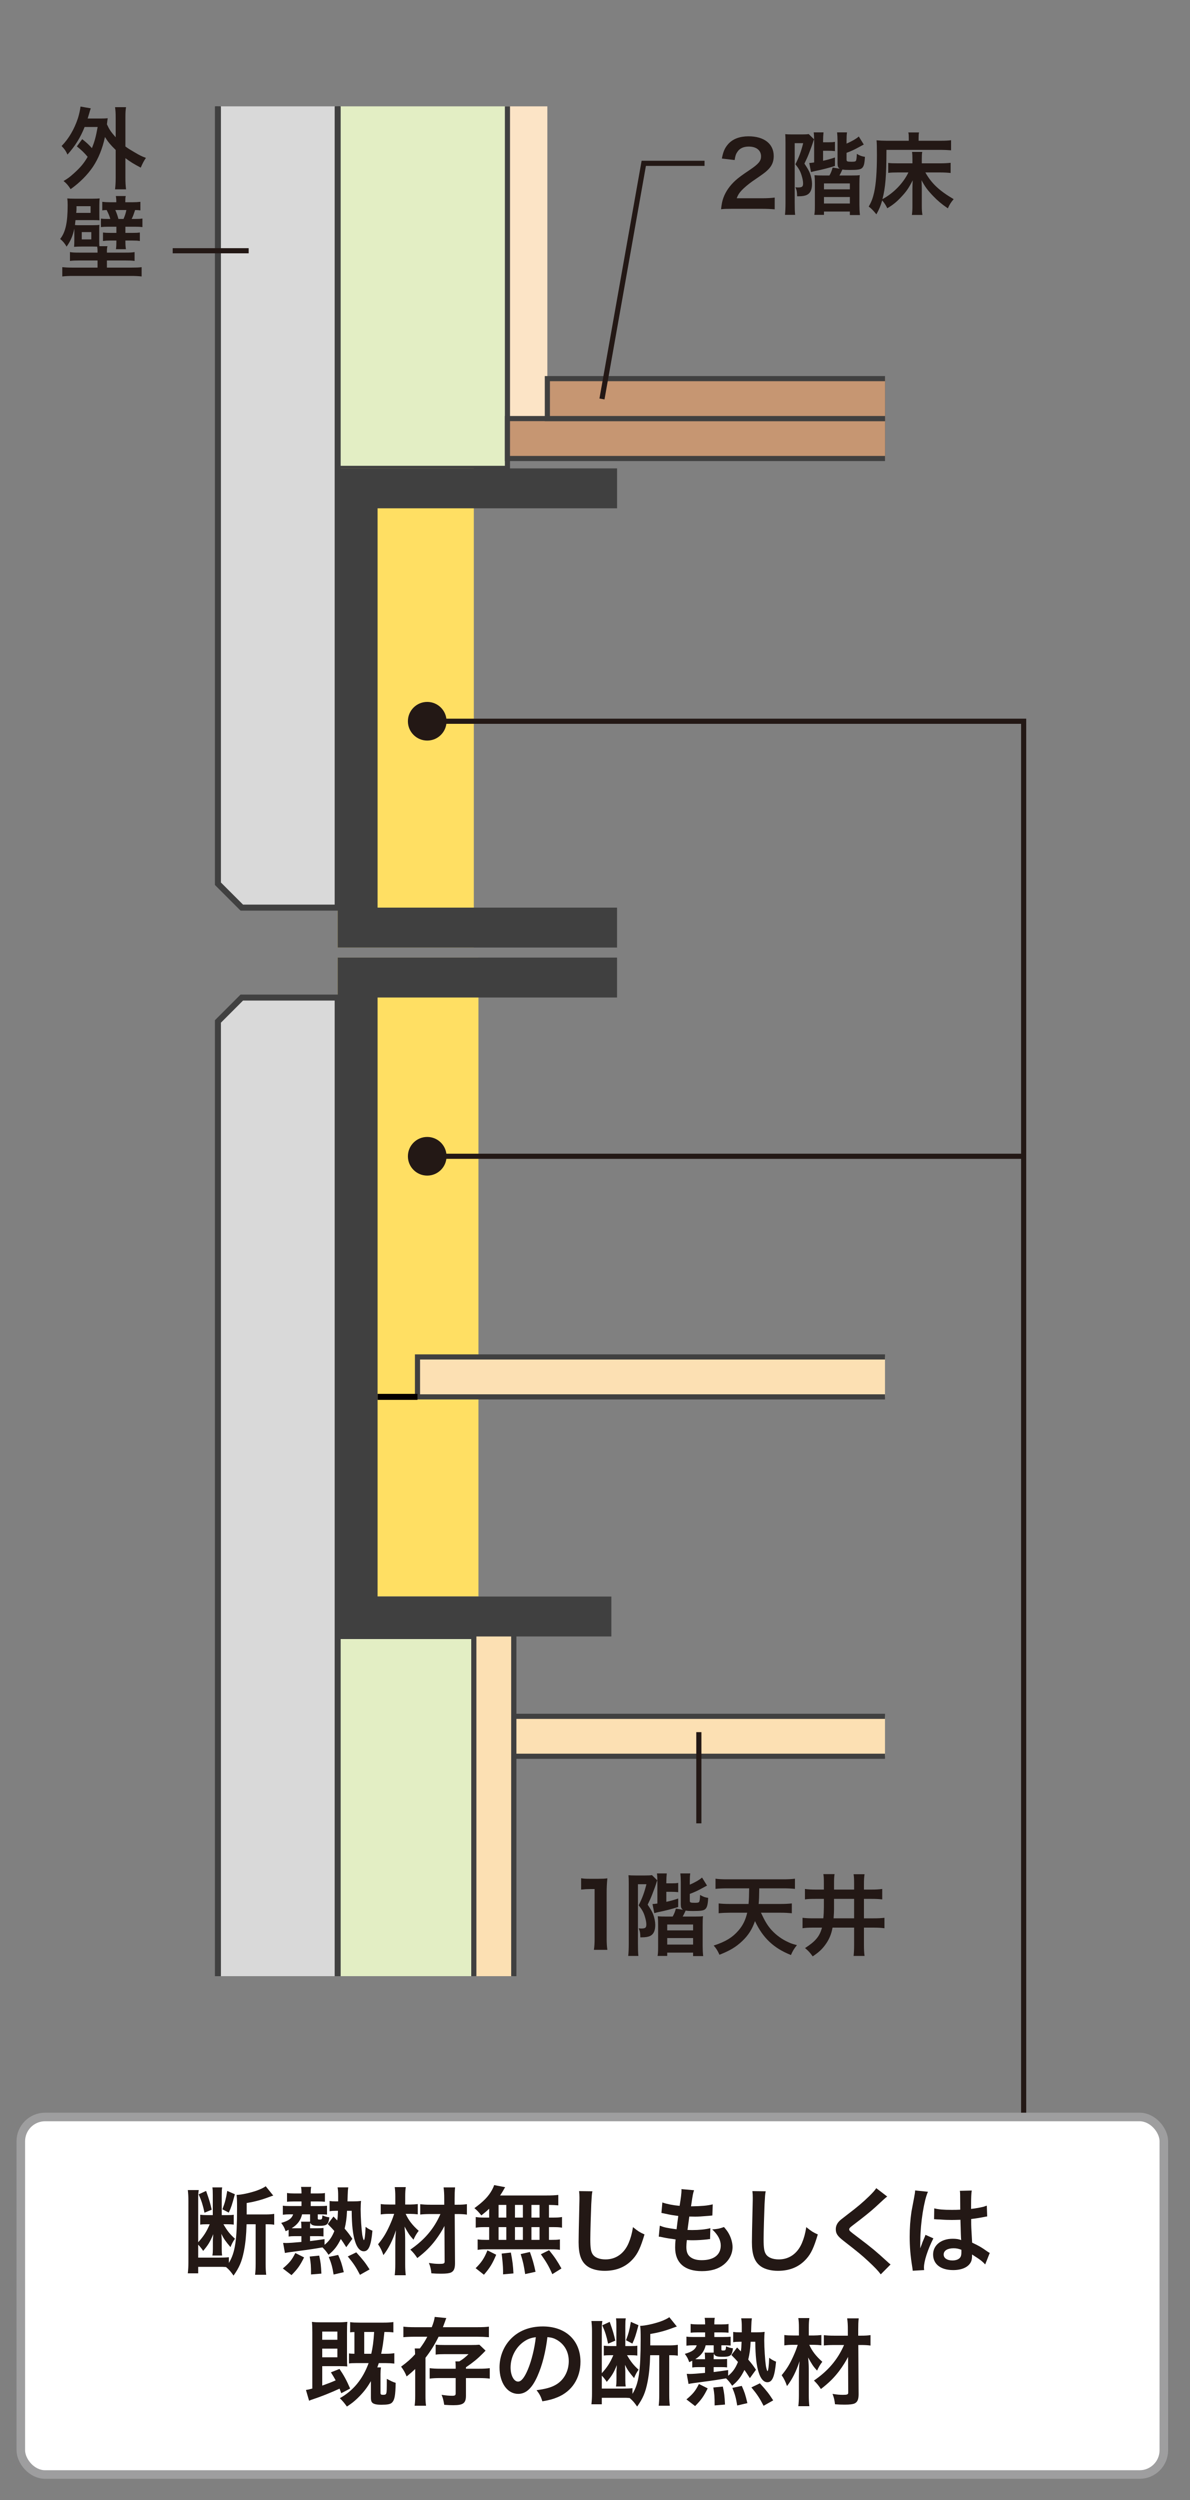 <?xml version="1.0" encoding="UTF-8"?><svg id="a" xmlns="http://www.w3.org/2000/svg" width="200" height="420" xmlns:xlink="http://www.w3.org/1999/xlink" viewBox="0 0 200 420"><rect x="0" y="0" width="200" height="420" fill="#808080" stroke="none"/><defs><style>.c,.d,.e,.f,.g{fill:none;}.h{fill:#ffdf63;}.d,.i,.j,.k,.l{stroke:#404040;}.d,.e{stroke-miterlimit:8;stroke-width:1.009px;}.i{fill:#c69672;}.i,.f,.j,.k,.g,.l{stroke-miterlimit:10;}.i,.f,.j,.k,.l{stroke-width:.864px;}.m{fill:#fce4c6;}.e{stroke:#040000;}.f{stroke:#231815;}.j{fill:#fce0b3;}.n{fill:#914823;}.k{fill:#d9d9d9;fill-rule:evenodd;}.o{fill:#231815;}.g{stroke:#9e9e9f;stroke-width:1.44px;}.p{fill:#fff;}.l{fill:#e3eec4;}.q{clip-path:url(#b);}.r{fill:#404040;}</style><clipPath id="b"><rect class="c" x="26.151" y="17.864" width="122.588" height="314.132"/></clipPath></defs><path class="o" d="M13.816,23.376c.704.555,1.125.944,1.635,1.515.449-1.125.675-1.95.96-3.555h-2.19c-.689,1.755-1.59,3.194-2.88,4.635-.3-.66-.45-.87-.989-1.44,1.215-1.245,2.13-2.819,2.744-4.665.195-.6.391-1.5.436-1.965l1.725.301c-.104.3-.165.479-.27.869-.105.346-.165.556-.256.84h2.16c.57,0,.855-.015,1.215-.045-.06.315-.06.375-.135,1.021.405.885.675,1.274,1.47,2.175v-3.33c0-.765-.029-1.17-.104-1.725h1.845c-.09.555-.105.944-.105,1.725v4.875c.405.3.705.495,1.426.915,1.095.645,1.274.72,2.024,1.005-.33.465-.6.99-.87,1.635-1.229-.645-1.68-.93-2.58-1.59v3.24c0,.899.03,1.335.105,1.994h-1.845c.075-.645.104-1.154.104-1.994v-4.62c-.899-.885-1.29-1.35-1.8-2.175-.42,1.95-1.095,3.614-2.024,5.01-.915,1.35-2.205,2.655-3.75,3.75-.36-.585-.72-1.005-1.186-1.365.78-.465,1.051-.675,1.771-1.32,1.095-.989,1.665-1.68,2.279-2.744-.555-.676-1.064-1.155-1.814-1.755l.9-1.215Z"/><path class="o" d="M16.395,42.276c0-.33-.015-.6-.06-.84q-.45-.016-.78-.016h-1.8c-.585,0-.885.016-1.305.046.03-.375.045-.615.045-1.261v-1.8c-.271,1.245-.63,2.085-1.305,3.03-.315-.555-.63-.93-1.08-1.29.899-1.125,1.26-2.76,1.26-5.655,0-.569-.015-.81-.06-1.154.314.029.72.045,1.335.045h2.805c.569,0,1.005-.016,1.305-.045-.045.255-.06.63-.06,1.154v1.38c0,.615,0,.87.029,1.141-.18-.016-.614-.03-1.14-.03h-2.895q-.061.525-.091.825c.24.03.466.03.87.03h1.965c.766,0,.99-.016,1.275-.061-.03.315-.03.51-.03,1.2v1.335c0,.6,0,.825.03,1.05h1.35c-.075.285-.09.51-.09.915v.165h3.104c.811,0,1.11-.015,1.546-.09v1.484c-.495-.06-.841-.074-1.546-.074h-3.104v1.199h4.11c.81,0,1.289-.015,1.725-.075v1.561c-.525-.061-1.11-.09-1.845-.09h-9.66c-.72,0-1.29.029-1.83.09v-1.561c.45.046.96.075,1.74.075h4.185v-1.199h-3.09c-.705,0-1.05.015-1.545.074v-1.484c.436.075.735.09,1.545.09h3.09v-.165ZM15.225,35.766v-1.125h-2.369v.36c0,.3,0,.375-.046.765h2.415ZM13.741,40.221h1.604v-1.23h-1.604v1.23ZM19.545,33.816c0-.375-.03-.614-.075-.885h1.665c-.061.225-.075.45-.075.9v.149h1.155c.569,0,1.005-.03,1.38-.075v1.44c-.271-.045-.436-.045-.885-.061-.255.766-.36,1.065-.585,1.5h.585c.54,0,.899-.015,1.229-.074v1.439c-.375-.045-.705-.06-1.29-.06h-1.575v1.034h1.306c.585,0,.765-.015,1.125-.06v1.425c-.391-.06-.585-.075-1.155-.075h-1.275v.15c0,.6.03.96.091,1.305h-1.681c.061-.404.075-.72.075-1.305v-.15h-1.095c-.465,0-.75.016-1.155.075v-1.425c.391.045.585.06,1.186.06h1.064v-1.034h-1.35c-.51,0-.87.015-1.245.06v-1.425c.33.045.585.06,1.17.06h.405c-.15-.51-.271-.81-.615-1.5-.33.016-.495.016-.735.061v-1.44c.36.045.795.075,1.365.075h.99v-.165ZM20.76,36.785c.225-.524.36-.899.479-1.5h-1.859c.255.585.375.945.524,1.5h.855Z"/><g class="q"><rect class="j" x="82.968" y="288.343" width="67.084" height="6.708"/><rect class="i" x="79.635" y="274.927" width="6.708" height="60.375"/><rect class="m" x="85.284" y="14.958" width="6.708" height="55.369"/><rect class="h" x="56.751" y="160.873" width="23.662" height="107.322"/><rect class="l" x="56.751" y="14.958" width="28.534" height="63.73"/><rect class="h" x="56.751" y="78.705" width="22.882" height="80.491"/><rect class="l" x="56.751" y="274.927" width="22.885" height="60.375"/><polygon class="r" points="103.709 85.396 103.709 78.688 56.75 78.688 56.75 85.396 56.751 85.396 56.751 152.48 56.75 152.48 56.75 159.188 103.704 159.188 103.704 152.48 63.459 152.48 63.459 85.396 103.709 85.396"/><polygon class="k" points="56.751 152.48 40.636 152.48 36.625 148.469 36.625 14.958 56.751 14.958 56.751 152.48"/><polygon class="d" points="56.751 152.48 40.636 152.48 36.626 148.469 36.626 14.958 56.751 14.958 56.751 152.48"/><polygon class="k" points="56.751 167.593 40.636 167.593 36.625 171.604 36.625 335.302 56.751 335.302 56.751 167.593"/><polygon class="d" points="56.751 167.593 40.636 167.593 36.626 171.604 36.626 335.302 56.751 335.302 56.751 167.593"/><rect class="j" x="70.167" y="227.968" width="107.334" height="6.708"/><line class="e" x1="63.459" y1="234.676" x2="70.167" y2="234.677"/><rect class="n" x="85.284" y="70.32" width="92.217" height="6.708"/><rect class="i" x="85.284" y="70.32" width="92.217" height="6.708"/><rect class="n" x="113.792" y="63.612" width="63.709" height="6.708"/><rect class="i" x="91.993" y="63.612" width="85.508" height="6.708"/><rect class="j" x="79.635" y="271.541" width="6.708" height="63.761"/><polygon class="r" points="103.704 167.58 103.704 160.873 56.75 160.873 56.75 167.58 56.751 167.58 56.751 268.218 56.75 268.218 56.75 274.927 102.752 274.927 102.752 268.218 63.459 268.218 63.459 167.58 103.704 167.58"/></g><path class="o" d="M123.123,35.077c-1.17,0-1.41.016-1.936.075.091-.854.195-1.38.391-1.92.404-1.095,1.08-2.055,2.055-2.939.525-.465.975-.811,2.475-1.815,1.38-.944,1.8-1.439,1.8-2.205,0-1.02-.795-1.649-2.069-1.649-.87,0-1.53.3-1.905.885-.255.36-.359.69-.465,1.38l-2.145-.255c.21-1.14.479-1.755,1.034-2.4.75-.869,1.936-1.335,3.436-1.335,2.625,0,4.244,1.261,4.244,3.315,0,.99-.329,1.71-1.064,2.399-.42.391-.57.511-2.52,1.846-.66.465-1.41,1.095-1.785,1.5-.45.479-.63.779-.855,1.35h4.2c.945,0,1.695-.045,2.189-.12v1.979c-.705-.06-1.305-.09-2.265-.09h-4.814Z"/><path class="o" d="M132.018,24.053c0-.78-.015-1.245-.045-1.515.225.03.615.045,1.185.045h1.636c.585,0,.84-.015,1.124-.06l.9.885c-.075.149-.135.314-.18.495-.075.27-.436,1.26-.675,1.859-.21.555-.391.945-.766,1.725.54.811.75,1.17.931,1.636.21.555.345,1.244.345,1.755,0,.96-.271,1.56-.825,1.845-.345.18-.81.255-1.47.255h-.21c-.016-.78-.061-1.005-.285-1.515.3.029.345.029.45.029.675,0,.84-.135.84-.689,0-.33-.09-.811-.24-1.29-.21-.72-.465-1.17-1.05-1.92.615-1.215.96-2.16,1.305-3.54h-1.425v10.005c0,.945.015,1.545.075,2.04h-1.71c.06-.495.09-1.186.09-2.07v-9.975ZM136.832,23.784c0-.63-.015-1.08-.074-1.545h1.649c-.045.404-.075.885-.075,1.529v.136h.9c.555,0,.765-.016,1.095-.075v1.56c-.359-.045-.689-.06-1.08-.06h-.915v1.68c.705-.15,1.155-.271,1.995-.555v1.425c-.975.314-2.13.615-3.39.87-.21.045-.42.104-.63.165l-.3-1.53c.239-.015.42-.03.824-.09v-3.51ZM142.278,26.828c0,.3.12.345.854.345.436,0,.601-.03.69-.12.104-.104.165-.479.18-1.2.585.33.811.405,1.365.495-.061,1.155-.18,1.605-.495,1.89-.27.24-.735.315-2.055.315-.72,0-.87-.015-1.23-.075q-.045.09-.104.21c-.016.03-.045.09-.09.195-.12.255-.195.39-.315.6h1.905c.96,0,1.215-.015,1.515-.06-.045.405-.06.72-.06,1.575v3.419c0,.631.029,1.171.09,1.71h-1.695v-.585h-4.35v.556h-1.62c.075-.436.09-.84.09-1.516v-3.704c0-.735-.015-1.005-.06-1.44.42.03.705.045,1.529.045h.976c.255-.435.39-.795.54-1.335l1.2.195c-.285-.18-.375-.405-.375-.9v-3.72c0-.585-.03-1.064-.075-1.484h1.665c-.061.404-.075.765-.075,1.35v.54c.944-.42,1.649-.825,2.055-1.2l.84,1.351c-.09.045-.39.21-1.005.539-.54.301-1.245.631-1.89.855v1.155ZM138.483,31.808h4.35v-.99h-4.35v.99ZM138.483,34.193h4.35v-1.095h-4.35v1.095Z"/><path class="o" d="M153.351,31.673c0-.465.015-.766.045-1.38-.675,1.319-1.08,1.904-1.936,2.805-.734.795-1.395,1.335-2.34,1.89-.225-.495-.479-.885-.854-1.319-.271.93-.495,1.484-.976,2.34-.494-.615-.869-1.005-1.289-1.306.449-.765.689-1.395.914-2.385.315-1.425.466-3.449.466-6.255,0-1.425-.016-1.935-.061-2.489.54.045,1.065.074,1.726.074h3.689v-.465c0-.449-.015-.675-.075-.93h1.8c-.06.24-.075.465-.075.945v.449h3.705c.811,0,1.32-.029,1.755-.09v1.695c-.6-.045-1.109-.075-1.739-.075h-9.12c-.015,4.395-.165,6.314-.675,8.28,1.89-1.021,3.495-2.686,4.364-4.485h-1.829c-.66,0-1.096.015-1.561.075v-1.68c.391.06.766.074,1.665.074h2.4v-.779c0-.465-.016-.721-.061-1.141h1.71c-.06.33-.075.585-.075,1.125v.795h3c.735,0,1.32-.029,1.845-.09v1.71c-.555-.06-1.124-.09-1.814-.09h-2.43c1.02,1.83,2.34,3.075,4.755,4.485-.465.539-.705.93-.976,1.545-1.08-.735-1.71-1.275-2.46-2.056-.96-.989-1.409-1.62-1.965-2.67.03.766.045,1.05.045,1.365v2.985c0,.614.03,1.02.105,1.484h-1.771c.061-.45.091-.84.091-1.47v-2.97Z"/><path class="o" d="M99.815,327.575c.09-.585.12-1.17.12-1.949v-8.265h-.721c-.555,0-.989.029-1.545.09v-1.905c.465.075.795.09,1.5.09h1.38c.766,0,.99-.015,1.53-.075-.09.886-.12,1.575-.12,2.476v7.59c0,.795.03,1.335.12,1.949h-2.265Z"/><path class="o" d="M105.673,316.55c0-.78-.015-1.245-.045-1.515.225.03.615.045,1.185.045h1.636c.585,0,.84-.015,1.124-.06l.9.885c-.075.149-.135.314-.18.495-.075.27-.436,1.26-.675,1.859-.21.555-.391.945-.766,1.725.54.811.75,1.171.93,1.636.211.555.346,1.244.346,1.755,0,.96-.271,1.56-.825,1.845-.345.18-.81.255-1.47.255h-.21c-.016-.78-.061-1.005-.285-1.515.3.029.345.029.45.029.675,0,.84-.135.84-.689,0-.33-.09-.811-.24-1.29-.21-.72-.465-1.17-1.05-1.92.615-1.215.96-2.16,1.305-3.54h-1.425v10.005c0,.945.015,1.545.075,2.04h-1.71c.06-.495.09-1.186.09-2.07v-9.975ZM110.488,316.281c0-.63-.015-1.08-.074-1.545h1.649c-.045.404-.075.885-.075,1.529v.136h.9c.555,0,.765-.016,1.095-.075v1.56c-.36-.045-.689-.06-1.08-.06h-.915v1.68c.705-.15,1.155-.27,1.995-.555v1.425c-.975.314-2.13.615-3.39.87-.21.045-.42.104-.63.165l-.3-1.53c.239-.015.42-.03.824-.09v-3.51ZM115.933,319.326c0,.3.12.345.854.345.436,0,.601-.03.69-.12.104-.104.165-.479.18-1.2.585.33.811.405,1.365.495-.061,1.155-.18,1.605-.495,1.89-.27.24-.735.315-2.055.315-.72,0-.87-.015-1.23-.075q-.045.09-.104.21c-.016.03-.045.09-.09.195-.12.255-.195.39-.315.6h1.905c.96,0,1.215-.015,1.515-.06-.045.405-.06.72-.06,1.575v3.42c0,.63.029,1.17.09,1.709h-1.695v-.585h-4.35v.556h-1.62c.075-.436.09-.84.09-1.516v-3.704c0-.735-.015-1.005-.06-1.44.42.03.705.045,1.529.045h.976c.255-.435.39-.795.54-1.335l1.2.195c-.285-.18-.375-.405-.375-.9v-3.72c0-.585-.03-1.064-.075-1.484h1.665c-.061.404-.075.765-.075,1.35v.54c.944-.42,1.649-.825,2.055-1.2l.84,1.351c-.09.045-.39.21-1.005.54-.54.3-1.245.63-1.89.854v1.155ZM112.138,324.305h4.35v-.99h-4.35v.99ZM112.138,326.69h4.35v-1.095h-4.35v1.095Z"/><path class="o" d="M127.893,321.335c.646,1.395,1.14,2.234,1.845,2.984.75.811,1.71,1.5,2.745,1.965.465.226.765.315,1.455.495-.495.63-.705.96-1.005,1.665-2.896-1.14-4.74-2.895-6.045-5.699-.48,1.38-1.125,2.399-2.16,3.374-1.05.99-2.085,1.605-3.81,2.28-.315-.705-.57-1.11-.975-1.545,2.01-.645,3.194-1.38,4.199-2.564.735-.87,1.155-1.74,1.44-2.955h-2.91c-.675,0-1.29.03-1.89.09v-1.65c.524.061,1.125.091,1.875.091h3.149q.09-.99.105-2.625h-3.721c-.779,0-1.395.029-1.935.09v-1.71c.495.075,1.186.104,1.935.104h9.465c.735,0,1.41-.029,1.95-.104v1.71c-.57-.061-1.17-.09-1.935-.09h-4.065c-.03,1.59-.03,1.845-.104,2.625h3.659c.735,0,1.351-.03,1.92-.091v1.65c-.614-.06-1.199-.09-1.904-.09h-3.285Z"/><path class="o" d="M137.144,319.01c-.96,0-1.396.015-1.86.09v-1.755c.525.075,1.05.105,1.845.105h1.335v-1.005c0-.9-.015-1.23-.09-1.59h1.89c-.074.435-.09.81-.09,1.68v.915h3.375v-.855c0-.854-.015-1.26-.09-1.725h1.845c-.075.479-.104.899-.104,1.725v.855h1.229c.78,0,1.275-.03,1.845-.105v1.755c-.555-.06-1.02-.09-1.845-.09h-1.229v3.27h1.604c.84,0,1.305-.029,1.845-.09v1.755c-.585-.074-1.05-.104-1.845-.104h-1.604v2.85c0,.855.029,1.38.104,1.905h-1.845c.06-.51.09-1.021.09-1.905v-2.85h-3.63c-.18,1.08-.585,2.04-1.245,2.925-.54.735-1.08,1.229-2.085,1.905-.465-.646-.734-.931-1.289-1.396,1.755-1.125,2.459-1.965,2.85-3.435h-1.455c-.885,0-1.32.03-1.815.104v-1.755c.495.061.99.09,1.785.09h1.71c.061-.569.09-1.289.09-1.859v-1.41h-1.319ZM140.173,320.75c0,.405-.015.765-.074,1.529h3.449v-3.27h-3.375v1.74Z"/><polyline class="f" points="118.411 27.441 108.195 27.441 101.172 67.027"/><line class="f" x1="29.024" y1="42.126" x2="41.794" y2="42.126"/><polyline class="f" points="71.802 121.169 172.043 121.169 172.043 355.652"/><circle class="o" cx="71.802" cy="121.169" r="3.248"/><line class="f" x1="71.802" y1="194.254" x2="172.043" y2="194.254"/><circle class="o" cx="71.802" cy="194.254" r="3.248"/><rect class="p" x="3.497" y="355.652" width="192.106" height="60.068" rx="4.082" ry="4.082"/><rect class="g" x="3.497" y="355.652" width="192.106" height="60.068" rx="4.082" ry="4.082"/><path class="o" d="M41.442,373.675c-.048,1.841-.191,3.217-.448,4.529-.352,1.745-.768,2.722-1.744,4.098-.48-.688-.721-.976-1.265-1.44-.448-.032-.624-.032-1.217-.032h-3.457v1.089h-1.745c.064-.592.097-1.137.097-1.841v-10.34c0-.753-.032-1.217-.097-1.809h1.841c-.08.432-.096.768-.096,1.36v7.411c.912-1.009,1.393-1.745,1.937-3.025h-.528c-.4,0-.8.016-1.072.063v-1.664c.4.048.641.063,1.104.063h1.009v-3.377c0-.624-.017-.944-.064-1.28h1.648c-.063.304-.08.64-.08,1.296v3.361h.961c.512,0,.832-.016,1.056-.063v1.664c-.319-.048-.672-.063-1.184-.063h-.545c.656,1.12,1.072,1.648,1.938,2.433-.337.465-.545.881-.753,1.409-.832-.977-1.137-1.409-1.536-2.226.031.385.063.881.063,1.121v1.424c0,.545.017.721.064,1.089h-1.633c.064-.384.08-.641.08-1.12v-1.249c0-.256,0-.432.032-.688.016-.271.016-.288.032-.528-.497,1.233-.833,1.793-1.697,2.817-.192-.32-.448-.64-.832-1.057v2.178h3.489c.704,0,1.217-.017,1.665-.064v.96c1.056-1.729,1.376-3.825,1.376-9.22,0-1.28-.016-1.648-.08-2.208.896-.032,2.257-.337,3.378-.721.688-.256,1.136-.464,1.521-.736l1.265,1.568c-.049.017-.08.032-.112.032q-.24.08-.496.176c-1.297.496-2.465.816-3.857,1.041v1.921h3.217c.593,0,.992-.032,1.409-.097v1.825c-.4-.064-.673-.08-1.281-.08h-.16v6.658c0,.769.032,1.312.097,1.825h-1.873c.064-.496.096-1.057.096-1.825v-6.658h-1.521ZM34.639,368.073c.576,1.633.673,1.985.944,3.153l-1.216.513c-.257-1.249-.497-2.001-.977-3.09l1.248-.576ZM39.473,368.633c-.464,1.744-.608,2.209-1.024,3.089l-1.072-.561c.433-1.12.592-1.744.816-3.089l1.28.561Z"/><path class="o" d="M49.472,375.676c-.368,0-.673.016-.961.063v-1.137c-.191.097-.256.129-.512.24-.208-.607-.32-.816-.736-1.393,1.232-.352,1.776-.736,2.001-1.44h-.528c-.464,0-.784.017-1.2.064v-1.521c.319.048.688.063,1.232.063h1.904v-.769h-1.296c-.528,0-.753.017-1.137.049v-1.473c.448.063.704.08,1.232.08h1.2v-.24c0-.288-.016-.544-.08-.864h1.713c-.064.288-.08.544-.08.848v.257h1.089c.688,0,1.024-.017,1.296-.08v1.473c-.271-.032-.72-.049-1.12-.049h-1.265v.769h1.537c.512,0,.896-.016,1.2-.048v1.488c-.353-.031-.593-.048-1.169-.048h-.384v.688c0,.16.048.192.288.192.416,0,.448-.048.496-.704.448.191.704.271,1.169.336-.16,1.216-.417,1.424-1.745,1.424-.977,0-1.297-.111-1.473-.527-.016.271-.032.448-.032.832v.096h1.281c.416,0,.784-.016.976-.048v1.425c-.288-.032-.528-.048-.992-.048h-1.265v.832c.784-.096,1.232-.16,2.434-.336v.96c.752-.592,1.248-1.296,1.648-2.32-.4-.448-.544-.608-1.104-1.169l.96-1.265.625.656c.08-.448.096-.704.128-1.616h-.353c-.416,0-.736.016-1.057.08v-1.729c.32.048.593.063,1.057.063h.385v-.912c0-.608-.017-.961-.097-1.44h1.793c-.048.319-.08.688-.096,1.328-.017.416-.017.608-.032,1.024h.928c.528,0,.929-.016,1.345-.08-.032.32-.063.864-.063,1.425,0,1.297.144,3.425.271,4.273.08.48.208.896.272.896.128,0,.24-.896.288-2.241.368.288.672.465,1.152.656-.224,2.497-.624,3.458-1.456,3.458-.608,0-1.121-.561-1.457-1.633-.384-1.169-.561-2.817-.576-5.17h-.784c-.048,1.2-.176,2.064-.4,2.993.608.72.784.944,1.297,1.713l-1.024,1.408c-.448-.704-.624-.977-.913-1.377-.607,1.232-1.12,1.873-2.064,2.657-.368-.56-.672-.912-1.024-1.248q-1.776.32-3.682.56c-1.793.24-2.289.305-2.625.385l-.304-1.697h.208c.144.017.224.017.256.017.48,0,1.408-.064,2.609-.177v-.976h-1.185ZM47.535,381.102c1.136-.96,1.521-1.44,2.097-2.593l1.473.736c-.673,1.36-1.072,1.921-2.113,2.977l-1.456-1.12ZM50.657,374.236c0-.465-.017-.736-.064-.993h1.521v-1.232h-1.345c-.224.992-.784,1.745-1.744,2.321.144.016.24.016.464.016h1.169v-.111ZM52.273,382.111c0-1.457-.032-1.905-.224-3.01l1.601-.16c.24,1.121.304,1.617.368,3.025l-1.745.145ZM56.067,382.126c-.192-1.232-.4-1.969-.816-2.961l1.585-.336c.479,1.088.592,1.424.944,2.896l-1.713.4ZM60.5,382.174c-.656-1.28-1.104-1.952-2.049-3.089l1.425-.688c1.185,1.297,1.521,1.745,2.24,2.865l-1.616.912Z"/><path class="o" d="M68.179,371.93c.496,1.089,1.137,1.905,2.193,2.85-.385.496-.593.864-.881,1.488-.704-.8-.816-.977-1.505-2.209.097.992.112,1.425.112,2.657v3.666c0,.752.032,1.344.097,1.856h-1.857c.064-.496.097-1.104.097-1.856v-3.17q.016-.608.016-.88,0-.561.096-1.649c-.544,1.681-1.248,3.09-2.112,4.178-.24-.72-.513-1.28-.896-1.824.88-1.072,1.328-1.809,1.937-3.138.336-.752.464-1.056.769-1.969h-.801c-.576,0-1.008.032-1.456.097v-1.745c.448.064.816.08,1.521.08h.929v-1.36c0-.641-.032-1.089-.097-1.569h1.857c-.064.448-.097.865-.097,1.569v1.36h.864c.465,0,.849-.032,1.249-.08v1.729c-.4-.048-.816-.08-1.232-.08h-.801ZM72.341,371.962c-.753,0-1.281.032-1.713.08v-1.729c.464.048.977.08,1.729.08h2.305v-.992c0-.801-.031-1.297-.111-1.921h1.937c-.064.576-.08,1.168-.08,1.921v.992h.48c.704,0,1.185-.032,1.584-.097v1.761c-.399-.063-.928-.096-1.584-.096h-.465l.049,8.275c0,.864-.192,1.312-.657,1.536-.304.145-.8.209-1.696.209-.528,0-1.057-.017-1.616-.064-.08-.704-.16-1.089-.417-1.745.785.129,1.217.16,1.761.16.736,0,.881-.063.881-.399l-.032-5.971c-.32.656-.88,1.553-1.505,2.385-.864,1.137-1.744,2.001-3.057,3.009-.416-.624-.641-.896-1.169-1.424,2.386-1.633,3.986-3.521,5.059-5.971h-1.681Z"/><path class="o" d="M82.211,371.066c-.448.433-.688.624-1.312,1.121-.496-.608-.704-.833-1.168-1.217,1.504-1.089,2.385-1.985,2.977-3.09.145-.271.272-.544.337-.784l1.856.353q-.128.192-.336.576c-.16.272-.288.48-.513.816h7.764c.976,0,1.521-.032,2.017-.096v1.76c-.528-.048-.753-.063-1.568-.079v2.128h.624c.752,0,1.104-.016,1.568-.096v1.793c-.464-.08-.832-.096-1.568-.096h-.624v2.145h.319c.753,0,1.104-.016,1.521-.08v1.761c-.416-.08-.8-.096-1.488-.096h-10.916c-.625,0-.977.016-1.425.096v-1.761c.432.064.849.08,1.568.08h.368v-2.145h-.688c-.72,0-1.088.016-1.568.096v-1.793c.464.08.816.096,1.568.096h.688v-1.488ZM79.939,381.054c.977-.961,1.44-1.648,1.984-2.993l1.473.736c-.656,1.553-1.072,2.209-2.064,3.361l-1.393-1.104ZM83.796,372.554h1.297v-2.128h-1.297v2.128ZM83.796,376.3h1.297v-2.145h-1.297v2.145ZM84.548,382.094v-.656c0-.608-.128-2.049-.24-2.833l1.553-.176c.272,1.456.368,2.161.433,3.505l-1.745.16ZM87.878,372.554v-2.128h-1.329v2.128h1.329ZM87.878,376.3v-2.145h-1.329v2.145h1.329ZM88.262,382.046c-.24-1.553-.336-2.001-.752-3.361l1.552-.352c.448,1.264.656,1.969.944,3.329l-1.744.384ZM90.679,372.554v-2.128h-1.36v2.128h1.36ZM90.679,376.3v-2.145h-1.36v2.145h1.36ZM92.824,382.063c-.576-1.329-.977-2.001-1.921-3.346l1.377-.688c.929,1.137,1.408,1.856,2.081,3.073l-1.537.961Z"/><path class="o" d="M99.563,368.137c-.096.464-.128.928-.191,2.16-.064,1.489-.16,4.738-.16,5.875,0,1.521.096,2.097.416,2.577.368.528,1.137.832,2.145.832,1.729,0,3.121-.977,3.874-2.737.352-.832.56-1.585.736-2.688.864.704,1.152.88,1.937,1.232-.641,2.16-1.12,3.201-1.904,4.081-1.201,1.36-2.785,2.033-4.803,2.033-1.104,0-2.129-.256-2.801-.704-1.104-.736-1.568-1.969-1.568-4.114,0-.832.032-2.433.128-6.45.016-.48.016-.816.016-1.041,0-.447-.016-.672-.063-1.088l2.24.032Z"/><path class="o" d="M110.891,373.915c.736.288,1.185.384,2.817.608.063-.577.208-1.649.288-2.241-.944-.128-1.201-.16-2.289-.4-.225-.048-.305-.063-.544-.112l.159-1.761c.673.257,1.81.48,2.897.576.225-1.344.32-2.177.32-2.656,0-.049,0-.08-.016-.16l2.129.191c-.177.496-.225.736-.513,2.705,1.809-.031,2.737-.111,3.649-.336l-.063,1.873c-.209.016-.288.032-.641.063-1.152.097-1.665.129-2.241.129-.16,0-.304,0-.992-.017-.16,1.169-.208,1.489-.304,2.257.479.017.607.017.784.017,1.136,0,2.289-.112,3.057-.32l-.048,1.841c-.16,0-.208,0-.48.048-.704.08-1.648.144-2.4.144-.256,0-.4,0-1.024-.031-.048.432-.08.848-.08,1.136,0,.785.176,1.281.592,1.649.465.399,1.104.592,1.985.592,2.032,0,3.201-.896,3.201-2.465,0-.929-.48-1.825-1.44-2.705.896-.064,1.232-.128,1.984-.4.4.464.576.704.753,1.009.416.704.688,1.616.688,2.353,0,1.137-.56,2.241-1.536,2.993-.912.704-2.113,1.057-3.617,1.057-2.914,0-4.498-1.393-4.498-3.97,0-.416.016-.816.08-1.36-.961-.128-1.585-.225-2.226-.368-.336-.08-.384-.08-.607-.096l.176-1.841Z"/><path class="o" d="M128.689,368.137c-.096.464-.128.928-.191,2.16-.064,1.489-.16,4.738-.16,5.875,0,1.521.096,2.097.416,2.577.368.528,1.137.832,2.145.832,1.729,0,3.121-.977,3.874-2.737.352-.832.56-1.585.736-2.688.864.704,1.152.88,1.937,1.232-.641,2.16-1.12,3.201-1.904,4.081-1.201,1.36-2.785,2.033-4.803,2.033-1.104,0-2.129-.256-2.801-.704-1.104-.736-1.568-1.969-1.568-4.114,0-.832.032-2.433.128-6.45.016-.48.016-.816.016-1.041,0-.447-.016-.672-.063-1.088l2.24.032Z"/><path class="o" d="M149.113,369.017c-.271.192-.576.464-1.969,1.761-.816.752-1.937,1.648-3.81,3.073-.496.368-.608.496-.608.673,0,.239.032.271,1.44,1.328,2.497,1.889,2.962,2.289,5.042,4.178.16.16.257.24.465.4l-1.648,1.664c-.417-.576-.993-1.185-2.081-2.192-1.137-1.057-1.665-1.489-4.13-3.409-1.057-.816-1.345-1.249-1.345-1.985,0-.48.177-.912.528-1.297.208-.224.225-.239,1.408-1.152,1.729-1.312,2.626-2.08,3.698-3.121.72-.72.896-.928,1.168-1.328l1.841,1.408Z"/><path class="o" d="M153.398,381.486c-.016-.159-.016-.256-.08-.624-.304-1.872-.432-3.409-.432-5.09,0-1.44.096-2.85.304-4.242q.08-.479.433-2.288c.112-.561.176-1.024.176-1.185v-.064l2.161.225c-.656,1.393-1.265,5.25-1.28,8.035q-.017.576-.017.832v.256c0,.128,0,.16-.016.336h.016q.08-.176.192-.464c.032-.112.112-.288.192-.544q.144-.336.304-.721c.032-.048.048-.096.192-.496l1.328.593c-.944,1.856-1.585,3.841-1.585,4.897,0,.112,0,.128.032.433l-1.921.111ZM157.016,371.002c.752.191,1.584.256,2.896.256.561,0,.913,0,1.473-.032,0-.944-.016-1.745-.016-2.401,0-.352-.017-.592-.048-.768l2.001-.048c-.08.447-.112,1.216-.112,2.353v.736c.832-.096,1.536-.225,2.161-.384q.096-.032.352-.129l.128-.031.064,1.809c-.16.016-.176.016-.465.08-.544.111-1.376.256-2.225.352v.353c0,.896,0,.929.16,3.617,1.152.544,1.553.769,2.513,1.457.208.144.288.191.448.271l-.768,1.938c-.272-.32-.753-.736-1.201-1.024-.544-.353-.912-.593-1.008-.656v.224c0,.353-.048.673-.128.896-.368.944-1.489,1.505-3.042,1.505-2.097,0-3.377-.992-3.377-2.625,0-1.553,1.36-2.642,3.297-2.642.593,0,.993.064,1.425.225-.048-.4-.063-1.185-.128-3.41-.641.017-1.024.032-1.44.032-.593,0-1.232-.016-1.985-.08-.224,0-.399-.016-.479-.016-.145-.016-.24-.016-.272-.016-.08-.017-.128-.017-.16-.017-.016,0-.048,0-.096.017l.032-1.841ZM160.265,377.708c-1.024,0-1.665.4-1.665,1.057,0,.592.576.992,1.473.992.593,0,1.057-.176,1.297-.496.144-.192.208-.432.208-.864v-.432c-.528-.192-.832-.257-1.312-.257Z"/><path class="o" d="M57.357,402.062c-.144-.4-.191-.513-.288-.769-1.521.704-3.057,1.312-4.497,1.793-.208.063-.385.128-.625.24l-.527-1.81c.239-.031.479-.08,1.072-.239v-9.444c0-.816-.017-1.248-.064-1.761.433.064.912.08,1.633.08h2.77c.607,0,1.088-.032,1.552-.08-.048.433-.063.912-.063,1.793v4.161c0,.801.016,1.104.048,1.537-.384-.032-.672-.048-1.217-.048h-2.993v3.265c.944-.336,1.457-.527,2.257-.88-.271-.48-.384-.704-.8-1.345l1.44-.576c.704,1.024,1.185,1.889,1.793,3.298l-1.489.784ZM54.156,393.082h2.545v-1.377h-2.545v1.377ZM54.156,396.027h2.545v-1.456h-2.545v1.456ZM59.854,397.003c-.527,0-.944.017-1.2.064v-1.697c.256.049.464.049.912.064v-3.649c-.336,0-.448.016-.72.048v-1.713c.448.064.832.08,1.584.08h4.05c.721,0,1.152-.032,1.633-.096v1.744c-.464-.063-.769-.079-1.505-.079-.191,1.792-.288,2.465-.544,3.665h.721c.656,0,1.057-.032,1.488-.096v1.744c-.432-.048-.912-.08-1.488-.08h-1.121c-.096.305-.144.416-.256.721h.624c-.063.384-.08.704-.08,1.168v3.105c0,.272.097.336.433.336.353,0,.48-.063.544-.288.064-.224.08-.496.08-2.4.688.368,1.009.528,1.489.672-.032,2.097-.177,2.865-.593,3.298-.272.288-.736.384-1.824.384-.577,0-.945-.048-1.217-.16-.416-.176-.528-.416-.528-1.104v-2.705c-.672,1.169-1.312,1.969-2.289,2.913-.576.544-.896.801-1.744,1.36-.48-.672-.721-.928-1.185-1.408,2.257-1.265,3.841-3.186,4.834-5.891h-2.098ZM62.4,395.435c.256-1.12.384-2.113.479-3.665h-1.664v3.665h1.185Z"/><path class="o" d="M69.764,392.57c-.849,0-1.473.032-1.969.08v-1.776c.48.063,1.057.096,2.033.096h2.736c.272-.688.433-1.217.496-1.729l1.953.191c-.096.209-.096.225-.208.561-.064.176-.208.544-.368.977h5.714c1.009,0,1.585-.032,2.018-.096v1.776c-.545-.048-1.312-.08-1.985-.08h-6.467c-.656,1.328-1.36,2.449-2.208,3.537v6.371c0,.688.016,1.137.096,1.681h-1.921c.064-.464.096-.881.096-1.681v-4.482c-.448.417-.704.656-1.44,1.249-.24-.624-.544-1.137-.928-1.648,1.024-.753,1.664-1.312,2.353-2.081-.016-.433-.016-.608-.064-.977h.864c.513-.688.849-1.2,1.249-1.969h-2.049ZM76.582,397.451c0-.256-.016-.512-.048-.736h.656c.624-.368.992-.672,1.553-1.216h-4.082c-.64,0-1.023.016-1.44.079v-1.681c.4.049.721.064,1.457.064h4.562c.561,0,1.009-.016,1.329-.048l1.04.992q-.144.16-.464.48c-.833.849-1.633,1.505-2.833,2.32v.24h2.192c.784,0,1.312-.031,1.809-.096v1.761c-.448-.064-1.072-.096-1.872-.096h-2.129v2.944c0,1.281-.448,1.617-2.129,1.617-.385,0-.944-.016-1.521-.064-.159-.912-.224-1.136-.447-1.681.784.112,1.232.16,1.776.16.48,0,.592-.08.592-.416v-2.561h-2.528c-.801,0-1.361.031-1.841.096v-1.761c.479.064,1.008.096,1.809.096h2.561v-.496Z"/><path class="o" d="M90.34,399.164c-.912,2.064-1.937,3.009-3.249,3.009-1.825,0-3.138-1.856-3.138-4.434,0-1.761.625-3.409,1.761-4.657,1.345-1.473,3.233-2.241,5.507-2.241,3.841,0,6.338,2.337,6.338,5.938,0,2.769-1.44,4.978-3.89,5.97-.768.32-1.393.48-2.513.673-.272-.849-.464-1.2-.977-1.873,1.473-.192,2.434-.448,3.186-.88,1.393-.769,2.225-2.289,2.225-4.002,0-1.536-.688-2.785-1.969-3.554-.496-.288-.912-.416-1.616-.479-.305,2.513-.864,4.722-1.665,6.53ZM87.988,393.434c-1.345.961-2.177,2.609-2.177,4.322,0,1.312.56,2.353,1.264,2.353.528,0,1.073-.672,1.649-2.049.608-1.44,1.136-3.602,1.328-5.41-.832.096-1.408.32-2.064.784Z"/><path class="o" d="M109.274,395.675c-.048,1.841-.191,3.217-.448,4.529-.352,1.745-.768,2.722-1.744,4.098-.48-.688-.721-.976-1.265-1.44-.448-.032-.624-.032-1.217-.032h-3.457v1.089h-1.745c.064-.592.097-1.137.097-1.841v-10.34c0-.753-.032-1.217-.097-1.809h1.841c-.08.432-.096.768-.096,1.36v7.411c.912-1.009,1.393-1.745,1.937-3.025h-.528c-.4,0-.8.016-1.072.063v-1.664c.4.048.641.063,1.104.063h1.009v-3.377c0-.624-.017-.944-.064-1.28h1.648c-.063.304-.08.64-.08,1.296v3.361h.961c.512,0,.832-.016,1.056-.063v1.664c-.319-.048-.672-.063-1.184-.063h-.545c.656,1.12,1.072,1.648,1.938,2.433-.337.465-.545.881-.753,1.409-.832-.977-1.137-1.409-1.536-2.226.031.385.063.881.063,1.121v1.424c0,.545.017.721.064,1.089h-1.633c.064-.384.08-.641.08-1.12v-1.249c0-.256,0-.432.032-.688.016-.271.016-.288.032-.528-.497,1.233-.833,1.793-1.697,2.817-.192-.32-.448-.64-.832-1.057v2.178h3.489c.704,0,1.217-.017,1.665-.064v.96c1.056-1.729,1.376-3.825,1.376-9.22,0-1.28-.016-1.648-.08-2.208.896-.032,2.257-.337,3.378-.721.688-.256,1.136-.464,1.521-.736l1.265,1.568c-.049.017-.08.032-.112.032q-.24.08-.496.176c-1.297.496-2.465.816-3.857,1.041v1.921h3.217c.593,0,.992-.032,1.409-.097v1.825c-.4-.064-.673-.08-1.281-.08h-.16v6.658c0,.769.032,1.312.097,1.825h-1.873c.064-.496.096-1.057.096-1.825v-6.658h-1.521ZM102.471,390.073c.576,1.633.673,1.985.944,3.153l-1.216.513c-.257-1.249-.497-2.001-.977-3.09l1.248-.576ZM107.305,390.633c-.464,1.744-.608,2.209-1.024,3.089l-1.072-.561c.433-1.12.592-1.744.816-3.089l1.28.561Z"/><path class="o" d="M117.305,397.676c-.368,0-.673.016-.961.063v-1.137c-.191.097-.256.129-.512.24-.208-.607-.32-.816-.736-1.393,1.232-.352,1.776-.736,2.001-1.44h-.528c-.464,0-.784.017-1.2.064v-1.521c.319.048.688.063,1.232.063h1.904v-.769h-1.297c-.527,0-.752.017-1.136.049v-1.473c.448.063.704.08,1.232.08h1.2v-.24c0-.288-.016-.544-.08-.864h1.713c-.064.288-.08.544-.08.848v.257h1.089c.688,0,1.024-.017,1.296-.08v1.473c-.271-.032-.72-.049-1.12-.049h-1.265v.769h1.537c.512,0,.896-.016,1.2-.048v1.488c-.353-.031-.593-.048-1.169-.048h-.384v.688c0,.16.048.192.288.192.416,0,.448-.048.496-.704.448.191.704.271,1.169.336-.16,1.216-.417,1.424-1.745,1.424-.977,0-1.297-.111-1.473-.527-.016.271-.032.448-.032.832v.096h1.281c.416,0,.784-.016.976-.048v1.425c-.288-.032-.528-.048-.992-.048h-1.265v.832c.784-.096,1.232-.16,2.434-.336v.96c.752-.592,1.248-1.296,1.648-2.32-.4-.448-.544-.608-1.104-1.169l.96-1.265.625.656c.08-.448.096-.704.128-1.616h-.353c-.416,0-.736.016-1.057.08v-1.729c.32.048.593.063,1.057.063h.385v-.912c0-.608-.017-.961-.097-1.44h1.793c-.048.319-.08.688-.096,1.328-.017.416-.017.608-.032,1.024h.928c.528,0,.929-.016,1.345-.08-.031.32-.063.864-.063,1.425,0,1.297.144,3.425.271,4.273.08.48.208.896.272.896.128,0,.24-.896.288-2.241.368.288.672.465,1.152.656-.224,2.497-.624,3.458-1.456,3.458-.608,0-1.121-.561-1.457-1.633-.384-1.169-.561-2.817-.576-5.17h-.784c-.048,1.2-.176,2.064-.4,2.993.608.72.784.944,1.297,1.713l-1.024,1.408c-.448-.704-.625-.977-.913-1.377-.607,1.232-1.12,1.873-2.064,2.657-.368-.56-.672-.912-1.024-1.248q-1.776.32-3.682.56c-1.793.24-2.289.305-2.625.385l-.304-1.697h.208c.144.017.224.017.256.017.48,0,1.408-.064,2.609-.177v-.976h-1.185ZM115.368,403.102c1.136-.96,1.521-1.44,2.097-2.593l1.473.736c-.673,1.36-1.072,1.921-2.113,2.977l-1.456-1.12ZM118.49,396.236c0-.465-.017-.736-.064-.993h1.521v-1.232h-1.345c-.224.992-.784,1.745-1.744,2.321.144.016.24.016.464.016h1.169v-.111ZM120.106,404.111c0-1.457-.032-1.905-.224-3.01l1.601-.16c.24,1.121.304,1.617.368,3.025l-1.745.145ZM123.9,404.126c-.192-1.232-.4-1.969-.816-2.961l1.585-.336c.479,1.088.592,1.424.944,2.896l-1.713.4ZM128.333,404.174c-.656-1.28-1.104-1.952-2.049-3.089l1.425-.688c1.185,1.297,1.521,1.745,2.24,2.865l-1.616.912Z"/><path class="o" d="M136.011,393.93c.496,1.089,1.137,1.905,2.193,2.85-.385.496-.593.864-.881,1.488-.704-.8-.816-.977-1.505-2.209.097.992.112,1.425.112,2.657v3.666c0,.752.032,1.344.097,1.856h-1.857c.064-.496.097-1.104.097-1.856v-3.17q.016-.608.016-.88,0-.561.096-1.649c-.544,1.681-1.248,3.09-2.112,4.178-.24-.72-.513-1.28-.896-1.824.88-1.072,1.328-1.809,1.937-3.138.336-.752.464-1.056.769-1.969h-.801c-.576,0-1.008.032-1.456.097v-1.745c.448.064.816.08,1.521.08h.929v-1.36c0-.641-.032-1.089-.097-1.569h1.857c-.064.448-.097.865-.097,1.569v1.36h.864c.465,0,.849-.032,1.249-.08v1.729c-.4-.048-.816-.08-1.232-.08h-.801ZM140.173,393.962c-.753,0-1.281.032-1.713.08v-1.729c.464.048.977.08,1.729.08h2.305v-.992c0-.801-.031-1.297-.111-1.921h1.937c-.064.576-.08,1.168-.08,1.921v.992h.48c.704,0,1.185-.032,1.584-.097v1.761c-.399-.063-.928-.096-1.584-.096h-.465l.049,8.275c0,.864-.192,1.312-.657,1.536-.304.145-.8.209-1.696.209-.528,0-1.057-.017-1.616-.064-.08-.704-.16-1.089-.417-1.745.785.129,1.217.16,1.761.16.736,0,.881-.063.881-.399l-.032-5.971c-.32.656-.88,1.553-1.505,2.385-.864,1.137-1.744,2.001-3.057,3.009-.416-.624-.641-.896-1.169-1.424,2.386-1.633,3.986-3.521,5.059-5.971h-1.681Z"/><line class="f" x1="117.453" y1="291" x2="117.453" y2="306.324"/></svg>